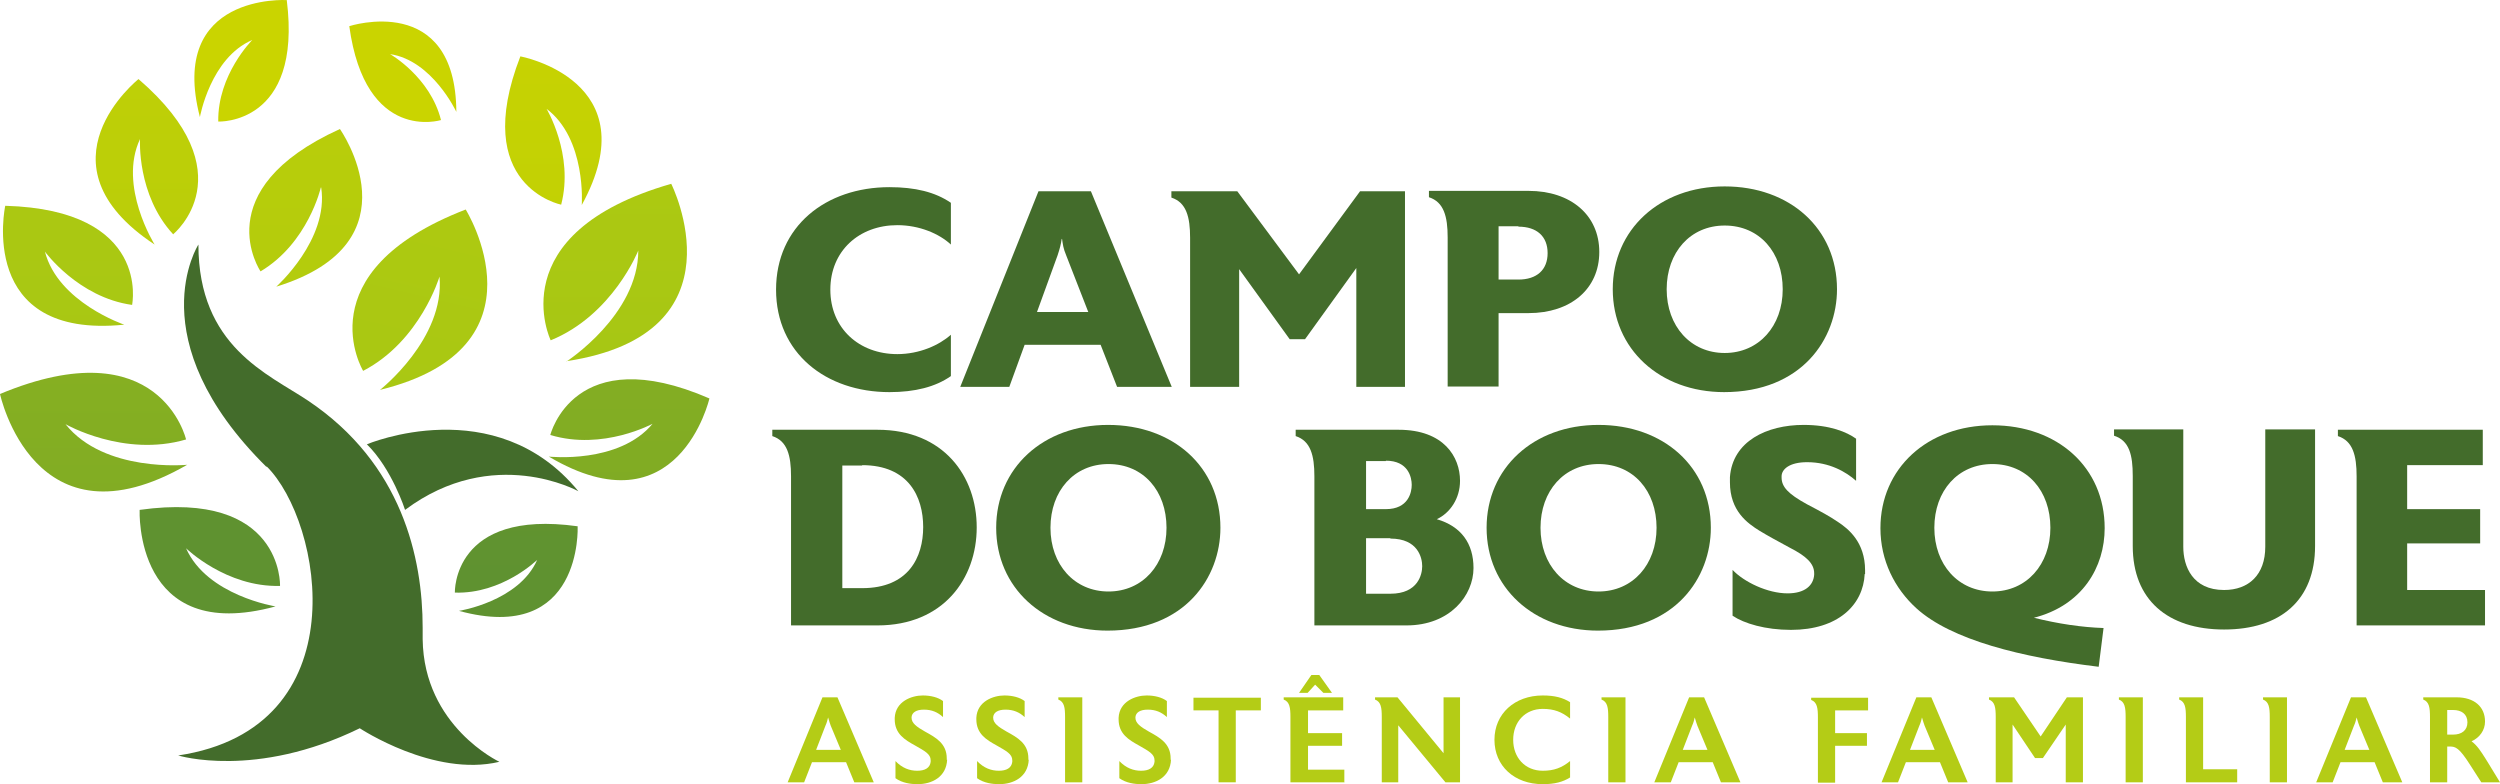 <svg xmlns="http://www.w3.org/2000/svg" width="220" height="69" viewBox="0 0 220 69" fill="none"><path d="M83.678 33.096C82.327 34.047 80.515 34.507 78.275 34.507C72.674 34.507 68.293 31.063 68.293 25.488C68.293 19.913 72.674 16.47 78.275 16.47C80.515 16.47 82.294 16.896 83.678 17.847V21.52C82.656 20.569 80.91 19.814 78.967 19.814C75.606 19.814 73.07 22.077 73.07 25.488C73.07 28.899 75.606 31.162 78.967 31.162C80.91 31.162 82.656 30.374 83.678 29.456V33.096Z" fill="#436C2B"></path><path d="M103.148 34.047H98.305L96.855 30.342H90.168L88.817 34.047H84.501L91.387 16.83H95.999L103.115 34.047H103.148ZM95.768 27.456L93.825 22.471C93.561 21.848 93.528 21.487 93.462 21.028H93.429C93.363 21.487 93.264 21.881 93.067 22.471L91.255 27.456H95.768Z" fill="#436C2B"></path><path d="M123.672 34.047H119.356V23.586L114.843 29.85H113.492L109.045 23.684V34.047H104.729V20.93C104.729 19.093 104.4 17.814 103.082 17.388V16.83H108.88L114.316 24.143L119.686 16.83H123.639V34.047H123.672Z" fill="#436C2B"></path><path d="M134.543 27.554H131.875V34.015H127.394V20.897C127.394 19.06 127.065 17.781 125.747 17.355V16.797H134.51C138.233 16.797 140.737 18.929 140.737 22.176C140.737 25.422 138.233 27.554 134.51 27.554H134.543ZM133.621 19.913H131.875V24.602H133.621C135.235 24.602 136.19 23.75 136.19 22.274C136.19 20.798 135.235 19.946 133.621 19.946V19.913Z" fill="#436C2B"></path><path d="M151.74 34.507C146.041 34.507 141.923 30.702 141.923 25.455C141.923 20.208 146.041 16.404 151.773 16.404C157.505 16.404 161.656 20.11 161.656 25.455C161.656 29.817 158.559 34.507 151.707 34.507H151.74ZM151.773 19.847C148.742 19.847 146.667 22.209 146.667 25.455C146.667 28.702 148.775 31.063 151.773 31.063C154.771 31.063 156.879 28.702 156.879 25.455C156.879 22.209 154.837 19.847 151.773 19.847Z" fill="#436C2B"></path><path d="M77.254 55.036H69.611V41.918C69.611 40.082 69.281 38.803 67.963 38.376V37.819H77.221C83.052 37.819 85.951 41.918 85.951 46.411C85.951 50.904 83.019 55.036 77.221 55.036H77.254ZM75.87 40.967H74.124V51.757H75.87C79.955 51.757 81.24 49.035 81.24 46.378C81.24 43.722 79.955 40.934 75.87 40.934V40.967Z" fill="#436C2B"></path><path d="M97.481 55.495C91.782 55.495 87.664 51.691 87.664 46.444C87.664 41.197 91.782 37.392 97.514 37.392C103.246 37.392 107.397 41.098 107.397 46.444C107.397 50.806 104.301 55.495 97.448 55.495H97.481ZM97.547 40.836C94.516 40.836 92.441 43.197 92.441 46.444C92.441 49.691 94.549 52.052 97.547 52.052C100.545 52.052 102.653 49.691 102.653 46.444C102.653 43.197 100.611 40.836 97.547 40.836Z" fill="#436C2B"></path><path d="M123.771 55.036H115.666V41.918C115.666 40.082 115.337 38.803 114.019 38.376V37.819H123.079C127.065 37.819 128.482 40.213 128.482 42.312C128.482 43.853 127.625 45.132 126.439 45.69C128.58 46.313 129.668 47.821 129.668 49.986C129.668 52.412 127.592 55.036 123.771 55.036ZM121.959 40.574H120.213V44.804H121.959C123.935 44.804 124.232 43.328 124.232 42.672C124.232 42.017 123.935 40.541 121.959 40.541V40.574ZM122.354 47.362H120.213V52.248H122.354C124.792 52.248 125.154 50.543 125.154 49.822C125.154 49.1 124.792 47.395 122.354 47.395V47.362Z" fill="#436C2B"></path><path d="M140.638 55.495C134.939 55.495 130.821 51.691 130.821 46.444C130.821 41.197 134.939 37.392 140.671 37.392C146.403 37.392 150.554 41.098 150.554 46.444C150.554 50.806 147.457 55.495 140.605 55.495H140.638ZM140.671 40.836C137.64 40.836 135.565 43.197 135.565 46.444C135.565 49.691 137.673 52.052 140.671 52.052C143.669 52.052 145.777 49.691 145.777 46.444C145.777 43.197 143.735 40.836 140.671 40.836Z" fill="#436C2B"></path><path d="M164.094 50.51C163.962 53.232 161.755 55.429 157.604 55.429C155.364 55.429 153.486 54.872 152.465 54.183V50.15C153.453 51.199 155.529 52.216 157.308 52.216C158.823 52.216 159.581 51.527 159.647 50.576V50.445C159.647 49.592 158.955 48.936 157.472 48.182C156.385 47.592 155.594 47.165 154.837 46.706C153.783 46.05 152.234 44.968 152.234 42.443C152.234 42.312 152.234 42.115 152.234 41.984C152.465 38.835 155.463 37.392 158.724 37.392C161.03 37.392 162.513 38.016 163.336 38.606V42.312C162.447 41.525 160.997 40.672 159.021 40.672C157.472 40.672 156.78 41.295 156.78 41.918C156.78 41.918 156.78 41.984 156.78 42.017C156.78 42.836 157.341 43.459 159.021 44.378C160.273 45.034 160.997 45.427 161.722 45.919C162.677 46.542 164.127 47.723 164.127 50.182V50.51H164.094Z" fill="#436C2B"></path><path d="M178.919 54.347C181.159 54.905 183.202 55.2 185.112 55.266L184.684 58.676C177.898 57.856 171.704 56.315 168.64 53.527C166.73 51.789 165.478 49.33 165.478 46.477C165.478 41.229 169.596 37.425 175.328 37.425C181.06 37.425 185.211 41.131 185.211 46.477C185.211 49.887 183.267 53.298 178.919 54.38V54.347ZM175.328 40.836C172.297 40.836 170.222 43.197 170.222 46.444C170.222 49.691 172.33 52.052 175.328 52.052C178.326 52.052 180.434 49.691 180.434 46.444C180.434 43.197 178.392 40.836 175.328 40.836Z" fill="#436C2B"></path><path d="M203.726 48.051C203.726 52.806 200.695 55.397 195.72 55.397C190.746 55.397 187.682 52.773 187.682 48.051V41.885C187.682 40.049 187.385 38.77 186.035 38.343V37.786H192.129V48.116C192.129 49.854 192.953 51.92 195.72 51.92C197.895 51.92 199.344 50.576 199.344 48.116V37.786H203.726V48.051Z" fill="#436C2B"></path><path d="M218.715 55.036H207.382V41.918C207.382 40.082 207.053 38.803 205.735 38.376V37.819H218.485V40.934H211.83V44.804H218.254V47.821H211.83V51.92H218.682V55.036H218.715Z" fill="#436C2B"></path><path d="M75.178 68.843L74.453 67.072H71.456L70.764 68.843H69.314L72.378 61.365H73.696L76.891 68.843H75.178ZM73.992 65.989L73.103 63.858C73.103 63.858 72.905 63.3 72.872 63.136C72.839 63.3 72.74 63.661 72.641 63.858L71.818 65.989H73.992Z" fill="#B4CC16"></path><path d="M83.348 66.842C83.282 68.383 81.998 69.007 80.746 69.007C80.153 69.007 79.395 68.908 78.802 68.482V66.973C79.395 67.596 80.054 67.826 80.713 67.826C81.372 67.826 81.833 67.596 81.899 67.039C81.899 67.006 81.899 66.941 81.899 66.908C81.899 66.35 81.372 66.088 80.515 65.596C79.626 65.104 78.736 64.579 78.736 63.3V63.169C78.802 61.726 80.219 61.201 81.207 61.201C81.899 61.201 82.558 61.365 82.986 61.693V63.103C82.525 62.677 81.998 62.448 81.306 62.448C80.614 62.448 80.252 62.71 80.219 63.103C80.219 63.103 80.219 63.136 80.219 63.169C80.219 63.628 80.647 63.956 81.405 64.382C82.36 64.907 83.315 65.432 83.315 66.744V66.875L83.348 66.842Z" fill="#B4CC16"></path><path d="M90.53 66.842C90.464 68.383 89.179 69.007 87.927 69.007C87.335 69.007 86.577 68.908 85.984 68.482V66.973C86.577 67.596 87.236 67.826 87.895 67.826C88.553 67.826 89.015 67.596 89.081 67.039C89.081 67.006 89.081 66.941 89.081 66.908C89.081 66.35 88.553 66.088 87.697 65.596C86.807 65.104 85.918 64.579 85.918 63.3V63.169C85.984 61.726 87.4 61.201 88.389 61.201C89.081 61.201 89.739 61.365 90.168 61.693V63.103C89.707 62.677 89.179 62.448 88.488 62.448C87.796 62.448 87.433 62.71 87.4 63.103C87.4 63.103 87.4 63.136 87.4 63.169C87.4 63.628 87.829 63.956 88.586 64.382C89.542 64.907 90.497 65.432 90.497 66.744V66.875L90.53 66.842Z" fill="#B4CC16"></path><path d="M95.241 68.843H93.726V63.103C93.726 62.284 93.66 61.759 93.133 61.562V61.365H95.241V68.843Z" fill="#B4CC16"></path><path d="M103.049 66.842C102.983 68.383 101.698 69.007 100.446 69.007C99.853 69.007 99.096 68.908 98.502 68.482V66.973C99.096 67.596 99.754 67.826 100.413 67.826C101.072 67.826 101.533 67.596 101.599 67.039C101.599 67.006 101.599 66.941 101.599 66.908C101.599 66.35 101.072 66.088 100.216 65.596C99.326 65.104 98.437 64.579 98.437 63.3V63.169C98.502 61.726 99.919 61.201 100.907 61.201C101.599 61.201 102.258 61.365 102.686 61.693V63.103C102.225 62.677 101.698 62.448 101.006 62.448C100.314 62.448 99.952 62.71 99.919 63.103C99.919 63.103 99.919 63.136 99.919 63.169C99.919 63.628 100.347 63.956 101.105 64.382C102.061 64.907 103.016 65.432 103.016 66.744V66.875L103.049 66.842Z" fill="#B4CC16"></path><path d="M110.955 62.513H108.748V68.843H107.233V62.513H105.025V61.398H110.955V62.513Z" fill="#B4CC16"></path><path d="M118.269 68.843H113.558V63.103C113.558 62.284 113.492 61.759 112.965 61.562V61.365H118.203V62.513H115.106V64.514H118.104V65.629H115.106V67.728H118.302V68.875L118.269 68.843ZM117.215 60.972H116.457L115.732 60.25L115.073 60.972H114.316L115.403 59.398H116.095L117.215 60.972Z" fill="#B4CC16"></path><path d="M128.515 68.843H127.197L123.046 63.825V68.843H121.596V63.103C121.596 62.284 121.53 61.759 121.003 61.562V61.365H122.98L127.032 66.285V61.365H128.482V68.843H128.515Z" fill="#B4CC16"></path><path d="M138.167 68.416C137.541 68.81 136.816 69.007 135.762 69.007C133.258 69.007 131.512 67.4 131.512 65.104C131.512 62.808 133.291 61.201 135.762 61.201C136.816 61.201 137.541 61.398 138.167 61.792V63.235C137.442 62.644 136.751 62.382 135.762 62.382C134.214 62.382 133.16 63.53 133.16 65.104C133.16 66.678 134.214 67.826 135.762 67.826C136.751 67.826 137.442 67.564 138.167 66.973V68.416Z" fill="#B4CC16"></path><path d="M143.043 68.843H141.527V63.103C141.527 62.284 141.462 61.759 140.934 61.562V61.365H143.043V68.843Z" fill="#B4CC16"></path><path d="M151.444 68.843L150.719 67.072H147.721L147.029 68.843H145.58L148.643 61.365H149.961L153.157 68.843H151.444ZM150.258 65.989L149.368 63.858C149.368 63.858 149.17 63.3 149.137 63.136C149.105 63.3 149.006 63.661 148.907 63.858L148.083 65.989H150.258Z" fill="#B4CC16"></path><path d="M164.391 62.513H161.491V64.514H164.292V65.629H161.491V68.875H159.976V63.136C159.976 62.316 159.91 61.792 159.383 61.595V61.398H164.391V62.546V62.513Z" fill="#B4CC16"></path><path d="M171.441 68.843L170.716 67.072H167.718L167.026 68.843H165.577L168.64 61.365H169.958L173.154 68.843H171.441ZM170.255 65.989L169.365 63.858C169.365 63.858 169.167 63.3 169.134 63.136C169.102 63.3 169.003 63.661 168.904 63.858L168.08 65.989H170.255Z" fill="#B4CC16"></path><path d="M181.785 68.843V63.759L179.775 66.711H179.084L177.107 63.759V68.843H175.624V63.103C175.624 62.284 175.559 61.759 175.031 61.562V61.365H177.239L179.578 64.809L181.884 61.365H183.3V68.843H181.785Z" fill="#B4CC16"></path><path d="M188.571 68.843H187.056V63.103C187.056 62.284 186.99 61.759 186.463 61.562V61.365H188.571V68.843Z" fill="#B4CC16"></path><path d="M196.873 68.843H192.36V63.103C192.36 62.284 192.294 61.759 191.767 61.562V61.365H193.875V67.695H196.873V68.843Z" fill="#B4CC16"></path><path d="M201.255 68.843H199.739V63.103C199.739 62.284 199.674 61.759 199.146 61.562V61.365H201.255V68.843Z" fill="#B4CC16"></path><path d="M209.689 68.843L208.964 67.072H205.966L205.274 68.843H203.824L206.888 61.365H208.206L211.402 68.843H209.689ZM208.503 65.989L207.613 63.858C207.613 63.858 207.415 63.3 207.382 63.136C207.35 63.3 207.251 63.661 207.152 63.858L206.328 65.989H208.503Z" fill="#B4CC16"></path><path d="M220 68.843H218.353L217.365 67.301C216.409 65.793 216.08 65.694 215.586 65.694H215.355V68.843H213.839V63.103C213.839 62.284 213.774 61.759 213.246 61.562V61.365H216.179C217.727 61.365 218.682 62.185 218.682 63.497C218.682 64.251 218.221 64.907 217.496 65.235C217.99 65.596 218.32 66.121 218.715 66.744L218.979 67.17L220 68.843ZM215.882 62.48H215.355V64.645H215.882C216.607 64.645 217.134 64.284 217.134 63.563C217.134 62.841 216.607 62.48 215.882 62.48Z" fill="#B4CC16"></path><path d="M12.65 24.078H11.53C11.53 24.078 11.596 24.078 11.629 24.078H12.65Z" fill="#A77A2F"></path><path d="M50.898 43.23C50.898 43.23 43.42 39.065 35.645 44.87C35.645 44.87 34.492 41.262 32.285 39.098C32.285 39.098 43.585 34.31 50.898 43.23Z" fill="#436C2B"></path><path d="M34.328 4.762C34.328 4.762 37.853 6.762 38.808 10.566C38.808 10.566 32.153 12.633 30.737 2.302C30.737 2.302 40.093 -0.748 40.159 9.845C40.159 9.845 38.05 5.319 34.328 4.762Z" fill="url(#paint0_linear_2_3274)"></path><path d="M24.642 51.56C19.898 51.691 16.373 48.248 16.373 48.248C18.218 52.412 24.247 53.364 24.247 53.364C11.761 56.774 12.288 44.87 12.288 44.87C24.906 43.099 24.642 51.527 24.642 51.527V51.56Z" fill="url(#paint1_linear_2_3274)"></path><path d="M16.373 38.672C10.905 40.278 5.765 37.327 5.765 37.327C9.191 41.623 16.472 40.901 16.472 40.901C2.998 48.674 0 34.67 0 34.67C14.1 28.8 16.373 38.672 16.373 38.672Z" fill="url(#paint2_linear_2_3274)"></path><path d="M11.629 26.833C6.885 26.177 3.953 22.143 3.953 22.143C5.106 26.603 10.937 28.571 10.937 28.571C-2.075 29.883 0.461 18.109 0.461 18.109C13.309 18.47 11.629 26.8 11.629 26.8V26.833Z" fill="url(#paint3_linear_2_3274)"></path><path d="M19.206 10.698C19.14 6.565 22.204 3.516 22.204 3.516C18.515 5.09 17.592 10.304 17.592 10.304C14.759 -0.617 25.235 0.007 25.235 0.007C26.619 11.025 19.206 10.698 19.206 10.698Z" fill="url(#paint4_linear_2_3274)"></path><path d="M15.253 20.634C12.025 17.158 12.321 12.239 12.321 12.239C10.377 16.371 13.606 21.52 13.606 21.52C2.833 14.403 12.189 6.959 12.189 6.959C21.809 15.256 15.253 20.602 15.253 20.602V20.634Z" fill="url(#paint5_linear_2_3274)"></path><path d="M50.833 46.345C50.833 46.345 51.294 56.741 40.389 53.757C40.389 53.757 45.66 52.937 47.275 49.264C47.275 49.264 44.211 52.281 40.027 52.15C40.027 52.15 39.796 44.771 50.833 46.313V46.345Z" fill="url(#paint6_linear_2_3274)"></path><path d="M57.487 37.261C57.487 37.261 53.073 39.688 48.428 38.278C48.428 38.278 50.503 29.883 62.429 35.064C62.429 35.064 59.694 46.936 48.296 40.18C48.296 40.18 54.489 40.869 57.454 37.261H57.487Z" fill="url(#paint7_linear_2_3274)"></path><path d="M49.844 31.817C49.844 31.817 56.169 27.718 56.169 22.045C56.169 22.045 53.929 27.718 48.461 29.948C48.461 29.948 43.914 20.536 59.069 16.174C59.069 16.174 65.723 29.391 49.844 31.785V31.817Z" fill="url(#paint8_linear_2_3274)"></path><path d="M33.438 34.31C33.438 34.31 39.17 29.817 38.676 24.34C38.676 24.34 36.996 30.014 31.956 32.637C31.956 32.637 26.718 23.947 40.982 18.437C40.982 18.437 48.559 30.604 33.438 34.31Z" fill="url(#paint9_linear_2_3274)"></path><path d="M48.065 9.517C48.065 9.517 50.536 13.584 49.383 18.011C49.383 18.011 41.345 16.404 45.792 4.959C45.792 4.959 57.191 7.09 51.195 18.044C51.195 18.044 51.623 12.206 48.065 9.55V9.517Z" fill="url(#paint10_linear_2_3274)"></path><path d="M28.233 16.502C28.233 16.502 27.113 21.389 22.929 23.881C22.929 23.881 18.053 16.732 29.913 11.354C29.913 11.354 36.963 21.323 24.313 25.226C24.313 25.226 28.958 21.093 28.266 16.502H28.233Z" fill="url(#paint11_linear_2_3274)"></path><path d="M23.456 41.098C12.09 29.85 17.46 21.52 17.46 21.52C17.46 30.506 23.588 32.9 27.113 35.261C35.382 40.803 37.194 49.1 37.194 55.233C37.194 55.233 37.194 55.233 37.194 55.266C37.194 55.593 37.194 55.922 37.194 56.249C37.293 63.923 43.947 67.039 43.947 67.039C38.182 68.416 31.659 64.087 31.659 64.087C22.468 68.58 15.681 66.481 15.681 66.481C31.659 64.087 28.398 45.919 23.456 41.033V41.098Z" fill="#436C2B"></path><defs><linearGradient id="paint0_linear_2_3274" x1="110" y1="10.859" x2="110" y2="392.548" gradientUnits="userSpaceOnUse"><stop stop-color="#CAD400"></stop><stop offset="0.51" stop-color="#A2C517"></stop><stop offset="1" stop-color="#5F9230"></stop></linearGradient><linearGradient id="paint1_linear_2_3274" x1="109.731" y1="-315.901" x2="109.731" y2="44.875" gradientUnits="userSpaceOnUse"><stop stop-color="#CAD400"></stop><stop offset="0.51" stop-color="#A2C517"></stop><stop offset="1" stop-color="#5F9230"></stop></linearGradient><linearGradient id="paint2_linear_2_3274" x1="109.56" y1="-198.298" x2="109.56" y2="124.773" gradientUnits="userSpaceOnUse"><stop stop-color="#CAD400"></stop><stop offset="0.51" stop-color="#A2C517"></stop><stop offset="1" stop-color="#5F9230"></stop></linearGradient><linearGradient id="paint3_linear_2_3274" x1="109.641" y1="-107.973" x2="109.641" y2="211.233" gradientUnits="userSpaceOnUse"><stop stop-color="#CAD400"></stop><stop offset="0.51" stop-color="#A2C517"></stop><stop offset="1" stop-color="#5F9230"></stop></linearGradient><linearGradient id="paint4_linear_2_3274" x1="109.795" y1="8.503" x2="109.795" y2="323.89" gradientUnits="userSpaceOnUse"><stop stop-color="#CAD400"></stop><stop offset="0.51" stop-color="#A2C517"></stop><stop offset="1" stop-color="#5F9230"></stop></linearGradient><linearGradient id="paint5_linear_2_3274" x1="109.668" y1="-26.732" x2="109.668" y2="204.999" gradientUnits="userSpaceOnUse"><stop stop-color="#CAD400"></stop><stop offset="0.51" stop-color="#A2C517"></stop><stop offset="1" stop-color="#5F9230"></stop></linearGradient><linearGradient id="paint6_linear_2_3274" x1="109.975" y1="-360.547" x2="109.975" y2="51.217" gradientUnits="userSpaceOnUse"><stop stop-color="#CAD400"></stop><stop offset="0.51" stop-color="#A2C517"></stop><stop offset="1" stop-color="#5F9230"></stop></linearGradient><linearGradient id="paint7_linear_2_3274" x1="110.256" y1="-245.19" x2="110.256" y2="134.63" gradientUnits="userSpaceOnUse"><stop stop-color="#CAD400"></stop><stop offset="0.51" stop-color="#A2C517"></stop><stop offset="1" stop-color="#5F9230"></stop></linearGradient><linearGradient id="paint8_linear_2_3274" x1="109.83" y1="-65.534" x2="109.83" y2="150.165" gradientUnits="userSpaceOnUse"><stop stop-color="#CAD400"></stop><stop offset="0.51" stop-color="#A2C517"></stop><stop offset="1" stop-color="#5F9230"></stop></linearGradient><linearGradient id="paint9_linear_2_3274" x1="357.341" y1="-19.701" x2="287.005" y2="275.623" gradientUnits="userSpaceOnUse"><stop stop-color="#CAD400"></stop><stop offset="0.51" stop-color="#A2C517"></stop><stop offset="1" stop-color="#5F9230"></stop></linearGradient><linearGradient id="paint10_linear_2_3274" x1="109.064" y1="-7.437" x2="109.064" y2="250.257" gradientUnits="userSpaceOnUse"><stop stop-color="#CAD400"></stop><stop offset="0.51" stop-color="#A2C517"></stop><stop offset="1" stop-color="#5F9230"></stop></linearGradient><linearGradient id="paint11_linear_2_3274" x1="109.518" y1="-43.721" x2="109.518" y2="199.352" gradientUnits="userSpaceOnUse"><stop stop-color="#CAD400"></stop><stop offset="0.51" stop-color="#A2C517"></stop><stop offset="1" stop-color="#5F9230"></stop></linearGradient></defs></svg>